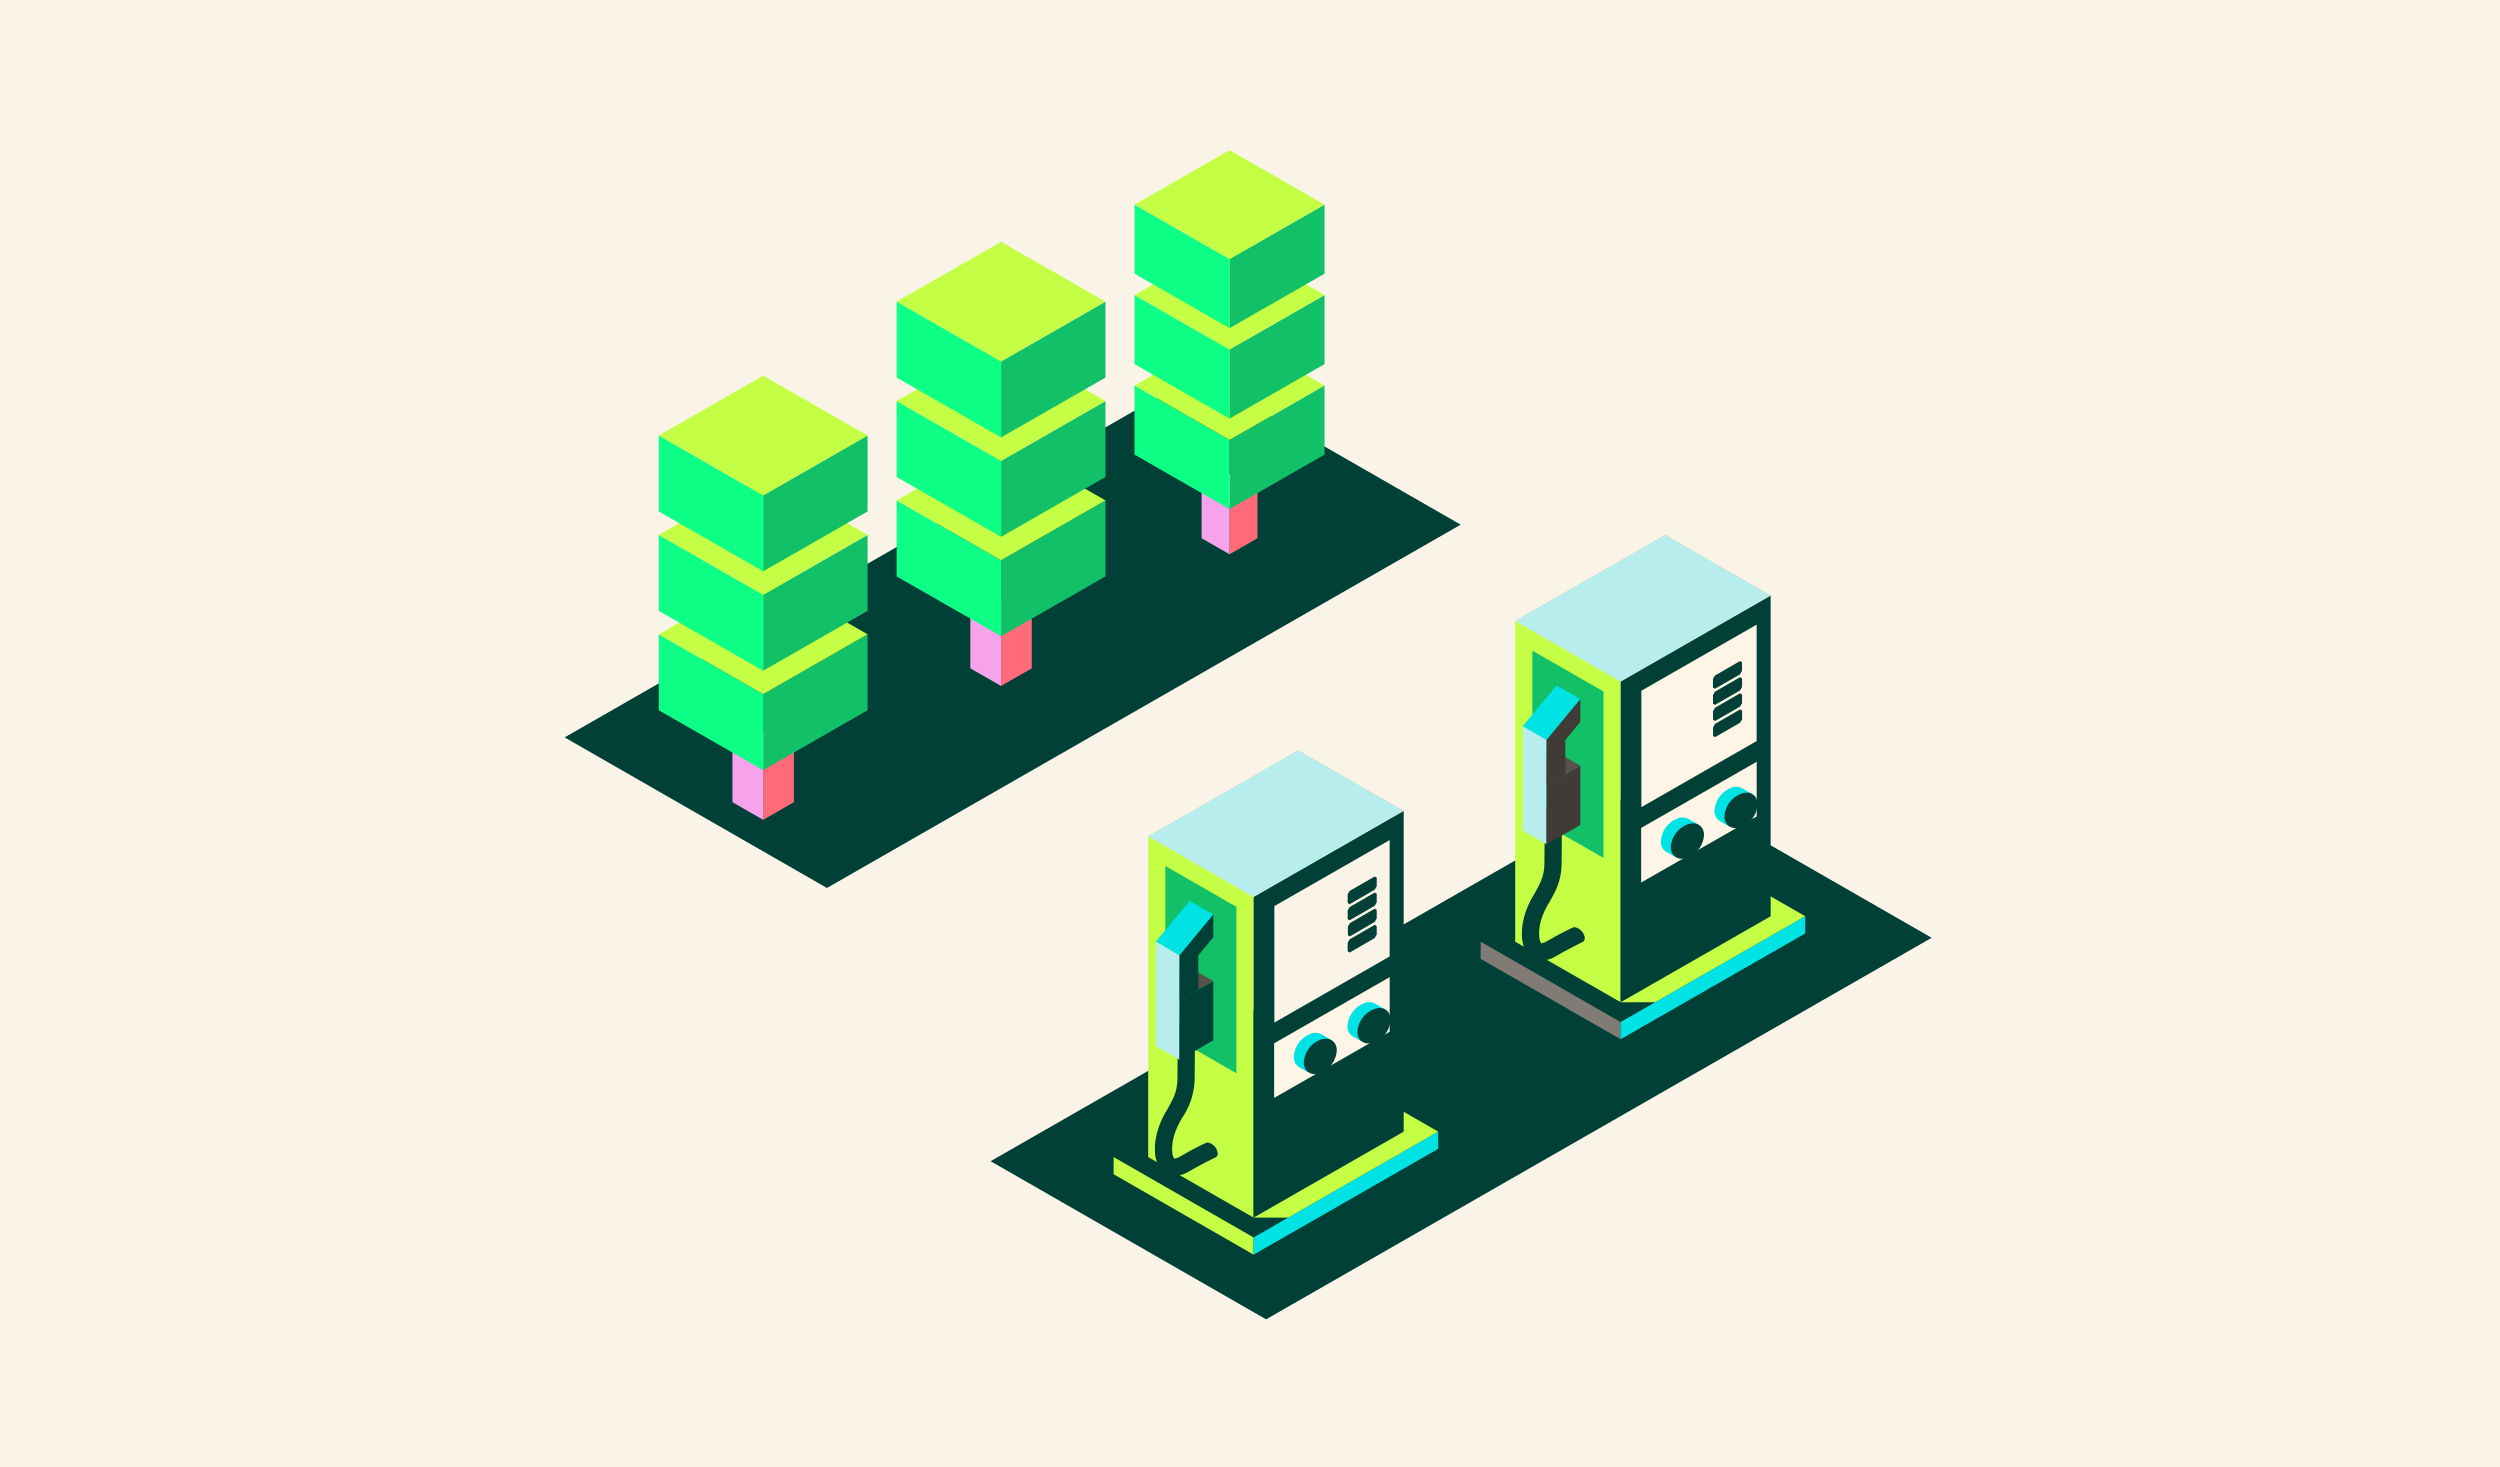 <svg width="673" height="395" viewBox="0 0 673 395" fill="none" xmlns="http://www.w3.org/2000/svg">
<rect width="673" height="395" fill="#F9F3E8"/>
<g clip-path="url(#clip0_2668_35165)">
<path d="M322.614 100.703L152 198.505L222.609 239.041L393.213 141.239L322.614 100.703Z" fill="#004037"/>
<path d="M213.714 215.957V201.63L205.444 206.363V220.701L213.714 215.957Z" fill="#FF6B78"/>
<path d="M197.174 215.957V201.63L205.445 206.363V220.701L197.174 215.957Z" fill="#F7A3EC"/>
<path d="M205.445 196.886L197.174 201.63L205.445 206.363L213.715 201.63L205.445 196.886Z" fill="#F2F2F2"/>
<path d="M233.548 191.199V170.751L205.444 186.868V207.316L233.548 191.199Z" fill="#12C167"/>
<path d="M177.341 191.199V170.751L205.445 186.868V207.316L177.341 191.199Z" fill="#0EFF85"/>
<path d="M205.445 154.636L177.341 170.753L205.445 186.869L233.549 170.753L205.445 154.636Z" fill="#C4FF45"/>
<path d="M233.548 164.44V143.992L205.444 160.109V180.557L233.548 164.44Z" fill="#12C167"/>
<path d="M177.341 164.44V143.992L205.445 160.109V180.557L177.341 164.44Z" fill="#0EFF85"/>
<path d="M205.445 127.876L177.341 143.993L205.445 160.11L233.549 143.993L205.445 127.876Z" fill="#C4FF45"/>
<path d="M233.548 137.681V117.233L205.444 133.35V153.798L233.548 137.681Z" fill="#12C167"/>
<path d="M177.341 137.681V117.233L205.445 133.35V153.798L177.341 137.681Z" fill="#0EFF85"/>
<path d="M205.445 101.116L177.341 117.233L205.445 133.35L233.549 117.233L205.445 101.116Z" fill="#C4FF45"/>
<path d="M277.748 179.922V165.584L269.488 170.317V184.655L277.748 179.922Z" fill="#FF6B78"/>
<path d="M261.217 179.922V165.584L269.488 170.317V184.655L261.217 179.922Z" fill="#F7A3EC"/>
<path d="M269.488 160.84L261.217 165.584L269.488 170.317L277.747 165.584L269.488 160.84Z" fill="#F2F2F2"/>
<path d="M297.592 155.164V134.706L269.488 150.823V171.271L297.592 155.164Z" fill="#12C167"/>
<path d="M241.374 155.164V134.706L269.488 150.823V171.271L241.374 155.164Z" fill="#0EFF85"/>
<path d="M269.488 118.6L241.374 134.706L269.488 150.823L297.592 134.706L269.488 118.6Z" fill="#C4FF45"/>
<path d="M297.592 128.406V107.947L269.488 124.064V144.512L297.592 128.406Z" fill="#12C167"/>
<path d="M241.374 128.406V107.947L269.488 124.064V144.512L241.374 128.406Z" fill="#0EFF85"/>
<path d="M269.488 91.841L241.374 107.947L269.488 124.064L297.592 107.947L269.488 91.841Z" fill="#C4FF45"/>
<path d="M297.592 101.646V81.188L269.488 97.304V117.752L297.592 101.646Z" fill="#12C167"/>
<path d="M241.374 101.646V81.188L269.488 97.304V117.752L241.374 101.646Z" fill="#0EFF85"/>
<path d="M269.488 65.081L241.374 81.187L269.488 97.304L297.592 81.187L269.488 65.081Z" fill="#C4FF45"/>
<path d="M338.509 144.902V131.856L330.99 136.166V149.212L338.509 144.902Z" fill="#FF6B78"/>
<path d="M323.472 144.902V131.856L330.99 136.166V149.212L323.472 144.902Z" fill="#F7A3EC"/>
<path d="M330.99 127.548L323.472 131.858L330.99 136.167L338.509 131.858L330.99 127.548Z" fill="#F2F2F2"/>
<path d="M356.563 122.381V103.765L330.99 118.431V137.036L356.563 122.381Z" fill="#12C167"/>
<path d="M305.418 122.381V103.765L330.991 118.431V137.036L305.418 122.381Z" fill="#0EFF85"/>
<path d="M330.991 89.108L305.418 103.764L330.991 118.43L356.564 103.764L330.991 89.108Z" fill="#C4FF45"/>
<path d="M356.563 98.024V79.419L330.99 94.074V112.69L356.563 98.024Z" fill="#12C167"/>
<path d="M305.418 98.024V79.419L330.991 94.074V112.69L305.418 98.024Z" fill="#0EFF85"/>
<path d="M330.991 64.753L305.418 79.419L330.991 94.075L356.564 79.419L330.991 64.753Z" fill="#C4FF45"/>
<path d="M356.563 73.68V55.075L330.99 69.731V88.336L356.563 73.68Z" fill="#12C167"/>
<path d="M305.418 73.68V55.075L330.991 69.731V88.336L305.418 73.68Z" fill="#0EFF85"/>
<path d="M330.991 40.409L305.418 55.075L330.991 69.731L356.564 55.075L330.991 40.409Z" fill="#C4FF45"/>
</g>
<g clip-path="url(#clip1_2668_35165)">
<path d="M445.856 209.88L266.673 312.594L340.829 355.166L520 252.451L445.856 209.88Z" fill="#004037"/>
<path d="M380.174 300.616L351.782 284.313L349.48 282.989L347.178 284.313L306.786 307.467L299.791 311.481L306.786 315.496L335.167 331.8L337.469 333.123L339.771 331.8L380.174 308.646L387.169 304.631L380.174 300.616Z" fill="#004037"/>
<path d="M349.481 201.995L309.089 225.149L337.47 241.442L377.873 218.287L349.481 201.995Z" fill="#FBC46E"/>
<path d="M309.089 311.481V225.148L337.47 241.441V327.785L309.089 311.481Z" fill="#C4FF45"/>
<path d="M377.873 304.631V218.287L337.47 241.441V327.785L377.873 304.631Z" fill="#004037"/>
<path d="M374.091 257.478V226.139L343.052 243.921V275.272L374.091 257.478Z" fill="#F9F3E8"/>
<path d="M299.791 316.109L337.469 337.75V333.124L299.791 311.482V316.109Z" fill="#C4FF45"/>
<path d="M387.17 309.257L337.47 337.749V333.123L387.17 304.631V309.257Z" fill="#00E3E4"/>
<path d="M332.844 288.928L313.715 277.941V233.134L332.844 244.121V288.928Z" fill="#12C167"/>
<path d="M327.572 309.558C327.361 309.041 327.022 308.587 326.586 308.238C326.15 307.89 325.632 307.659 325.081 307.567C324.914 307.569 324.75 307.611 324.603 307.69V307.69C324.525 307.69 321.467 309.102 317.641 311.36C316.64 311.949 316.162 311.904 316.118 311.871C315.673 311.537 315.139 309.413 315.951 306.044C316.483 304.192 317.281 302.428 318.32 300.806C320.318 297.838 321.451 294.372 321.589 290.797C321.711 284.658 321.589 275.394 321.589 275.294L316.963 275.361C316.963 275.45 317.074 284.647 316.963 290.708C316.896 293.977 315.706 296.057 314.316 298.492C313.05 300.49 312.087 302.663 311.458 304.943C310.257 309.836 310.98 313.84 313.359 315.586C314.186 316.197 315.19 316.521 316.218 316.509C317.552 316.49 318.856 316.105 319.988 315.397C322.623 313.806 327.372 311.482 327.383 311.471C327.861 311.148 327.973 310.414 327.572 309.558Z" fill="#004037"/>
<path d="M320.232 260.447L311.146 265.652L317.53 269.322L326.627 264.106L320.232 260.447Z" fill="#57514B"/>
<path d="M320.232 242.52L311.146 253.507L317.53 257.177L326.627 246.178L320.232 242.52Z" fill="#00E3E4"/>
<path d="M311.146 253.508V253.552V259.636V265.652V281.6L317.53 285.27V269.322V263.294V257.222V257.178L311.146 253.508Z" fill="#B7EDED"/>
<path d="M326.627 280.065V264.106L317.53 269.322V285.27L326.627 280.065Z" fill="#004037"/>
<path d="M322.579 257.176L326.627 252.305V246.178L322.579 251.06V251.038L320.855 253.151L317.53 257.176V257.221V263.293V269.321L322.579 266.418V257.176Z" fill="#004037"/>
<path d="M309.089 225.137L337.47 241.441L377.851 218.287L349.47 201.983L309.089 225.137Z" fill="#B7EDED"/>
<path d="M374.102 263.038L342.997 280.854V295.556L374.102 277.751V263.038Z" fill="#FFF5E6"/>
<path d="M362.748 276.15C362.829 274.817 363.291 273.534 364.08 272.456C364.868 271.378 365.95 270.548 367.197 270.067C367.734 269.833 368.321 269.739 368.905 269.793C369.488 269.848 370.048 270.049 370.533 270.378V270.378L372.913 271.746L371.723 273.437C371.559 274.639 371.093 275.78 370.367 276.753C369.641 277.725 368.681 278.498 367.575 278.997L366.541 280.376L364.172 279.008C363.693 278.71 363.307 278.285 363.056 277.781C362.804 277.276 362.698 276.712 362.748 276.15V276.15Z" fill="#00E3E4"/>
<path d="M365.406 277.718C365.406 280.198 367.43 281.499 369.91 280.632C371.155 280.145 372.235 279.313 373.023 278.233C373.811 277.154 374.274 275.871 374.358 274.537C374.358 272.057 372.346 270.756 369.91 271.635C368.656 272.111 367.564 272.937 366.766 274.016C365.967 275.094 365.495 276.379 365.406 277.718V277.718Z" fill="#004037"/>
<path d="M348.302 284.402C348.388 283.07 348.852 281.79 349.64 280.712C350.428 279.635 351.507 278.805 352.75 278.319C353.288 278.086 353.876 277.994 354.46 278.05C355.043 278.107 355.603 278.31 356.086 278.641V278.641L358.477 280.02L357.221 281.677C357.061 282.879 356.597 284.021 355.873 284.994C355.15 285.967 354.189 286.739 353.084 287.238L352.049 288.617L349.67 287.238C349.208 286.932 348.837 286.507 348.596 286.008C348.355 285.509 348.254 284.954 348.302 284.402V284.402Z" fill="#00E3E4"/>
<path d="M350.971 285.969C350.971 288.46 352.995 289.761 355.419 288.883C356.662 288.397 357.741 287.567 358.529 286.489C359.317 285.412 359.781 284.132 359.868 282.8C359.868 280.32 357.855 279.018 355.419 279.886C354.177 280.373 353.098 281.204 352.311 282.281C351.523 283.358 351.058 284.637 350.971 285.969V285.969Z" fill="#004037"/>
<path d="M326.627 246.178L320.232 242.52L326.627 246.178Z" fill="#0009C0"/>
<path d="M380.175 300.616L377.873 299.293V304.631L337.47 327.785H346.789L380.175 308.646L387.17 304.631L380.175 300.616Z" fill="#C4FF45"/>
<path d="M478.974 242.643L450.582 226.339L448.28 225.016L445.978 226.339L405.586 249.482L398.591 253.497L405.586 257.523L433.967 273.815L436.269 275.138L438.583 273.815L478.963 250.661L485.97 246.646L478.974 242.643Z" fill="#004037"/>
<path d="M448.28 144.009L407.888 167.163L436.281 183.466L476.661 160.312L448.28 144.009Z" fill="#FBC46E"/>
<path d="M407.888 253.508V167.164L436.281 183.468V269.8L407.888 253.508Z" fill="#C4FF45"/>
<path d="M476.661 246.645V160.312L436.281 183.467V269.799L476.661 246.645Z" fill="#004037"/>
<path d="M472.891 199.492V168.153L441.852 185.947V217.286L472.891 199.492Z" fill="#FFF5E6"/>
<path d="M398.591 258.134L436.269 279.764V275.138L398.591 253.496V258.134Z" fill="#807B75"/>
<path d="M485.969 251.273L436.269 279.765V275.139L485.969 246.646V251.273Z" fill="#00E3E4"/>
<path d="M431.643 230.942L412.515 219.955V175.159L431.643 186.136V230.942Z" fill="#12C167"/>
<path d="M426.371 251.572C426.153 251.06 425.809 250.61 425.372 250.264C424.935 249.918 424.418 249.687 423.869 249.593C423.705 249.591 423.544 249.633 423.402 249.715V249.715C423.313 249.715 420.255 251.127 416.429 253.385C415.417 253.985 414.95 253.93 414.917 253.908C414.461 253.563 413.927 251.45 414.739 248.08C415.274 246.23 416.072 244.466 417.108 242.842C418.598 240.251 420.288 237.282 420.377 232.833C420.5 226.694 420.377 217.419 420.377 217.319L415.751 217.386C415.751 217.475 415.862 226.672 415.751 232.744C415.684 236.003 414.483 238.082 413.104 240.529C411.827 242.524 410.863 244.703 410.246 246.99C409.056 251.872 409.768 255.887 412.148 257.622C412.973 258.237 413.977 258.565 415.006 258.556C416.34 258.537 417.644 258.153 418.776 257.444C421.411 255.854 426.16 253.518 426.171 253.507C426.661 253.163 426.783 252.44 426.371 251.572Z" fill="#004037"/>
<path d="M419.032 202.462L409.946 207.678L416.329 211.337L425.426 206.132L419.032 202.462Z" fill="#57514B"/>
<path d="M419.032 184.534L409.946 195.533L416.329 199.203L425.426 188.204L419.032 184.534Z" fill="#00E3E4"/>
<path d="M414.995 189.395L409.946 195.567L416.329 199.237L421.39 193.064L414.995 189.395Z" fill="#00E3E4"/>
<path d="M409.946 195.534V195.568V201.651V207.678V223.626L416.329 227.296V211.337V205.321V199.237V199.204L409.946 195.534Z" fill="#B7EDED"/>
<path d="M425.426 222.079V206.132L416.329 211.336V227.295L425.426 222.079Z" fill="#403B37"/>
<path d="M421.389 199.204L425.426 194.322V188.205L421.389 193.087V193.065L419.654 195.178L416.329 199.204V199.237V205.32V211.337L421.389 208.445V199.204Z" fill="#403B37"/>
<path d="M407.878 167.163L436.259 183.455L476.65 160.312L448.269 144.009L407.878 167.163Z" fill="#B7EDED"/>
<path d="M472.902 205.064L441.797 222.88V237.582L472.902 219.778V205.064Z" fill="#FFF5E6"/>
<path d="M461.547 218.165C461.632 216.832 462.096 215.552 462.884 214.474C463.672 213.396 464.752 212.566 465.996 212.081C466.534 211.849 467.122 211.757 467.706 211.813C468.289 211.869 468.849 212.073 469.332 212.404V212.404L471.723 213.772L470.466 215.44C470.307 216.642 469.843 217.784 469.119 218.757C468.395 219.73 467.435 220.502 466.329 221L465.295 222.379L462.915 221C462.452 220.696 462.079 220.272 461.838 219.772C461.597 219.272 461.497 218.717 461.547 218.165V218.165Z" fill="#00E3E4"/>
<path d="M464.205 219.733C464.205 222.224 466.229 223.526 468.709 222.647C469.953 222.162 471.033 221.332 471.821 220.254C472.609 219.177 473.073 217.896 473.158 216.564C473.158 214.084 471.156 212.772 468.709 213.65C467.457 214.129 466.367 214.956 465.569 216.034C464.771 217.112 464.297 218.395 464.205 219.733V219.733Z" fill="#004037"/>
<path d="M447.101 226.428C447.187 225.095 447.651 223.816 448.439 222.738C449.227 221.661 450.306 220.83 451.55 220.344C452.088 220.114 452.675 220.022 453.257 220.077C453.84 220.131 454.4 220.33 454.886 220.656V220.656L457.277 222.024L456.02 223.692C455.863 224.895 455.4 226.037 454.676 227.011C453.951 227.984 452.99 228.756 451.883 229.252L450.849 230.631L448.469 229.263C448.004 228.96 447.631 228.536 447.39 228.036C447.149 227.536 447.049 226.98 447.101 226.428V226.428Z" fill="#00E3E4"/>
<path d="M449.77 227.996C449.77 230.476 451.794 231.777 454.274 230.899C455.517 230.416 456.596 229.588 457.385 228.512C458.173 227.436 458.637 226.158 458.722 224.827C458.722 222.336 456.71 221.034 454.274 221.913C453.021 222.392 451.931 223.219 451.133 224.296C450.335 225.374 449.862 226.658 449.77 227.996Z" fill="#004037"/>
<path d="M425.427 188.204L419.032 184.534L425.427 188.204Z" fill="#0009C0"/>
<path d="M478.975 242.643L476.661 241.309V246.647L436.281 269.801H445.578L478.964 250.661L485.97 246.647L478.975 242.643Z" fill="#C4FF45"/>
<path d="M370.066 239.506L370.611 238.572V236.259L370.066 235.947L363.326 239.84L362.792 240.763V243.087L363.337 243.398L370.066 239.506Z" fill="#004037"/>
<path d="M370.066 243.843L370.611 242.909V240.596L370.066 240.284L363.326 244.177C363.115 244.532 363.004 244.744 362.792 245.111V247.424L363.326 247.735L370.066 243.843Z" fill="#004037"/>
<path d="M370.066 248.181L370.611 247.247V244.933L370.066 244.622L363.393 248.514L362.848 249.449V251.762L363.382 252.073L370.066 248.181Z" fill="#004037"/>
<path d="M370.066 248.971L363.337 252.863L362.792 253.797V256.11L363.337 256.422L370.066 252.529L370.611 251.595V249.282L370.066 248.971Z" fill="#004037"/>
<path d="M468.41 181.533C468.61 181.166 468.732 180.954 468.943 180.599V178.274L468.41 177.963L461.67 181.855L461.125 182.789V185.114L461.67 185.414L468.41 181.533Z" fill="#004037"/>
<path d="M468.42 185.87C468.621 185.503 468.743 185.302 468.954 184.935V182.611L468.42 182.3L461.681 186.192L461.136 187.126V189.451L461.681 189.751L468.42 185.87Z" fill="#004037"/>
<path d="M468.431 190.207L468.965 189.272V186.948L468.42 186.637L461.681 190.529C461.469 190.896 461.347 191.096 461.147 191.463V193.788L461.692 194.088L468.431 190.207Z" fill="#004037"/>
<path d="M468.432 190.974L461.692 194.866L461.159 195.8V198.124L461.703 198.425L468.443 194.543L468.977 193.609V191.285L468.432 190.974Z" fill="#004037"/>
</g>
<defs>
<clipPath id="clip0_2668_35165">
<rect width="241.212" height="198.633" fill="white" transform="translate(152 40.409)"/>
</clipPath>
<clipPath id="clip1_2668_35165">
<rect width="253.327" height="211.156" fill="white" transform="translate(266.673 144.009)"/>
</clipPath>
</defs>
</svg>
